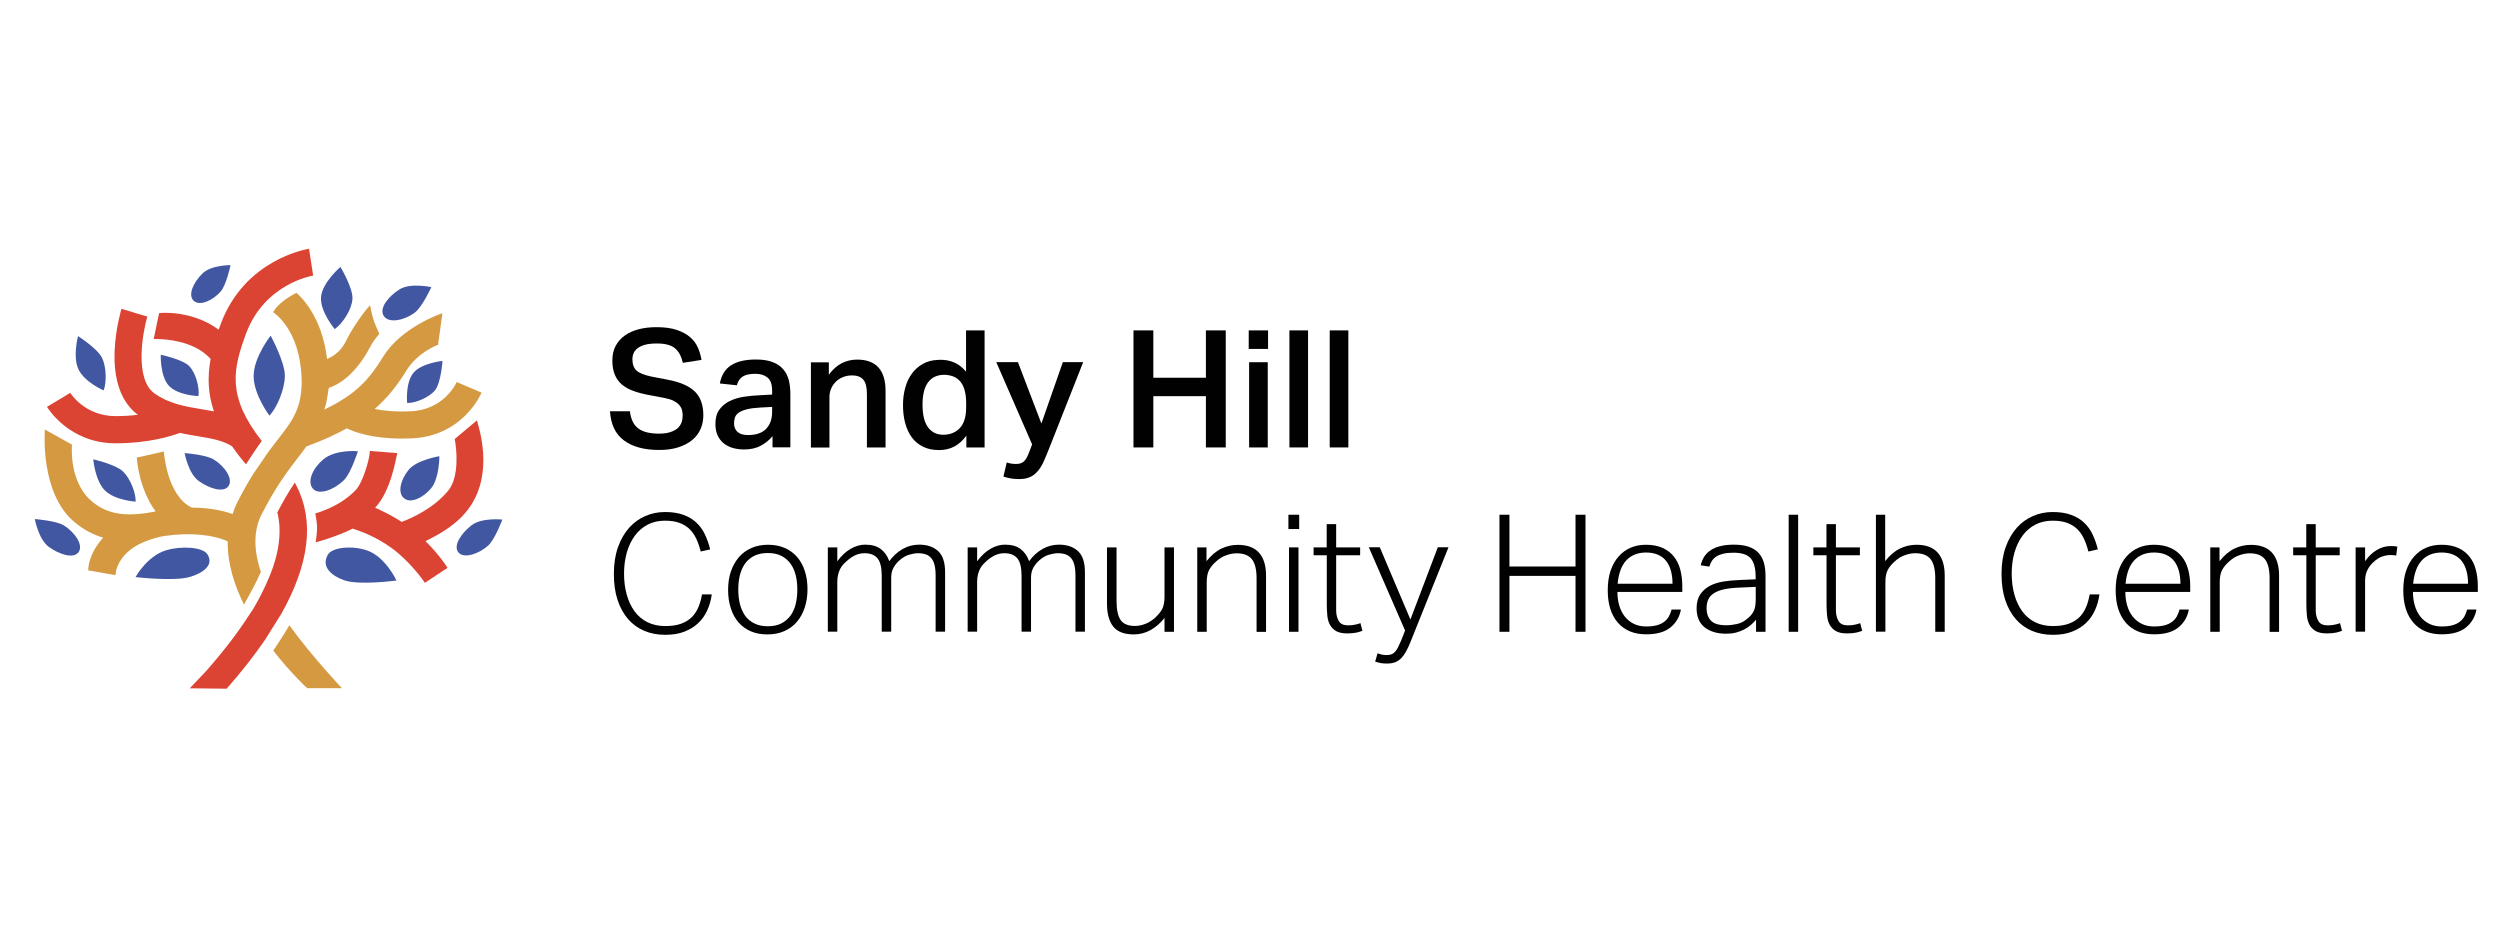 <?xml version="1.0" encoding="UTF-8"?>
<svg id="Layer_1" xmlns="http://www.w3.org/2000/svg" width="800" height="300" version="1.1" viewBox="0 0 800 300">
  <!-- Generator: Adobe Illustrator 29.4.0, SVG Export Plug-In . SVG Version: 2.1.0 Build 152)  -->
  <defs>
    <style>
      .st0 {
        fill: none;
      }

      .st1 {
        fill: #010101;
      }

      .st2 {
        fill: #db4333;
      }

      .st3 {
        fill: #4257a2;
      }

      .st4 {
        fill: #219552;
      }

      .st5 {
        fill: #d59a41;
      }
    </style>
  </defs>
  <g>
    <path class="st1" d="M201.595,131.738c.29,2.45,1.161,4.223,2.643,5.351,1.483,1.128,3.707,1.676,6.641,1.676,1.418,0,2.643-.161,3.611-.483s1.773-.741,2.353-1.257c.58-.516.999-1.161,1.257-1.87.258-.709.355-1.483.355-2.289,0-.58-.097-1.193-.258-1.773s-.483-1.096-.935-1.612c-.451-.483-1.064-.903-1.837-1.289-.774-.355-1.741-.645-2.933-.87l-4.771-.903c-1.902-.355-3.578-.774-5.029-1.322-1.483-.516-2.708-1.225-3.707-2.063-.999-.87-1.741-1.902-2.256-3.159-.516-1.225-.774-2.74-.774-4.545s.355-3.353,1.064-4.674,1.708-2.45,2.966-3.32c1.257-.903,2.74-1.547,4.481-1.999,1.741-.451,3.611-.645,5.641-.645,2.579,0,4.739.29,6.512.903,1.741.58,3.159,1.386,4.255,2.321,1.096.967,1.902,2.063,2.45,3.32.548,1.257.935,2.579,1.161,3.933l-5.964.935c-.483-2.095-1.322-3.643-2.547-4.674-1.193-.999-3.127-1.515-5.738-1.515-1.515,0-2.74.129-3.739.387s-1.805.645-2.418,1.096c-.613.483-1.064.999-1.322,1.612s-.387,1.257-.387,1.902c0,1.644.451,2.869,1.322,3.675.903.806,2.45,1.418,4.707,1.902l5.19.999c3.965.741,6.866,1.999,8.704,3.739,1.837,1.773,2.772,4.32,2.772,7.64,0,1.58-.29,3.03-.87,4.384-.58,1.354-1.451,2.514-2.643,3.514-1.193.999-2.676,1.773-4.416,2.353-1.773.58-3.836.87-6.157.87-4.803,0-8.543-.999-11.283-3.03-2.74-1.999-4.223-5.126-4.513-9.348h6.415v.129Z"/>
    <path class="st1" d="M247.177,139.604c-.999,1.225-2.256,2.224-3.739,3.03s-3.256,1.193-5.351,1.193c-1.289,0-2.514-.161-3.611-.483-1.128-.322-2.095-.838-2.901-1.483-.806-.677-1.483-1.515-1.934-2.547-.483-1.032-.709-2.256-.709-3.643,0-1.902.419-3.417,1.257-4.577.838-1.161,1.934-2.095,3.288-2.74,1.354-.677,2.869-1.128,4.545-1.386,1.676-.258,3.353-.419,5.029-.483l4.029-.226v-1.161c0-2.063-.483-3.482-1.483-4.287s-2.289-1.193-3.901-1.193c-1.87,0-3.224.322-4.126.935-.903.645-1.483,1.547-1.773,2.74l-5.448-.58c.483-2.643,1.708-4.61,3.611-5.835,1.934-1.225,4.577-1.837,7.93-1.837,2.16,0,3.965.29,5.383.838,1.418.548,2.547,1.322,3.385,2.321.838.967,1.418,2.128,1.773,3.482.322,1.354.483,2.837.483,4.416v17.053h-5.706v-3.546h-.032ZM243.244,130.417c-1.773.097-3.224.29-4.32.58-1.096.29-1.934.645-2.547,1.064-.58.451-.999.935-1.193,1.515-.193.58-.29,1.193-.29,1.87,0,1.193.387,2.128,1.128,2.772.741.677,1.87.999,3.32.999,2.611,0,4.577-.677,5.835-1.999,1.257-1.322,1.902-3.127,1.902-5.416v-1.58l-3.836.193Z"/>
    <path class="st1" d="M265.229,115.91v3.997c1.225-1.676,2.611-2.901,4.126-3.675s3.159-1.161,4.9-1.161c6.093,0,9.123,3.353,9.123,10.058v18.052h-5.964v-17.085c0-2.192-.387-3.739-1.193-4.642-.806-.903-1.999-1.322-3.578-1.322-1.064,0-2.031.193-2.901.548-.903.355-1.644.87-2.289,1.483-.645.645-1.128,1.354-1.483,2.192-.355.806-.548,1.676-.548,2.611v16.247h-5.931v-27.272h5.738v-.032Z"/>
    <path class="st1" d="M309.232,139.41c-1.128,1.547-2.385,2.708-3.804,3.449-1.418.774-3.062,1.161-4.964,1.161-1.966,0-3.643-.355-5.093-1.064-1.418-.709-2.611-1.676-3.578-2.966-.935-1.289-1.644-2.804-2.128-4.577s-.709-3.707-.709-5.835c0-1.999.258-3.868.741-5.577.483-1.741,1.193-3.224,2.16-4.513.935-1.289,2.095-2.289,3.482-3.062s2.966-1.193,4.803-1.257c.355-.032.709-.032,1.064-.032.355.032.709.032,1.096.065,1.225.129,2.418.483,3.546,1.032s2.224,1.451,3.288,2.708v-13.217h5.931v37.458h-5.835v-3.772h0ZM309.167,128.966c0-1.708-.193-3.159-.548-4.32-.355-1.161-.87-2.095-1.515-2.772s-1.386-1.161-2.256-1.483c-.87-.29-1.773-.451-2.708-.451-2.192,0-3.901.774-5.126,2.353-1.193,1.58-1.805,3.965-1.805,7.189,0,1.741.161,3.224.483,4.449s.806,2.224,1.418,2.998c.613.774,1.322,1.322,2.128,1.676.806.355,1.676.516,2.611.516,2.16,0,3.933-.709,5.287-2.128,1.354-1.418,2.031-3.643,2.031-6.641v-1.386h0Z"/>
    <path class="st1" d="M322.158,147.985c.87.322,1.87.483,2.998.483,1.064,0,1.87-.258,2.45-.774.58-.516,1.161-1.451,1.676-2.869l.999-2.611-11.476-26.337h6.931l7.511,19.664,6.866-19.664h6.512l-10.864,27.53c-.645,1.612-1.225,3.03-1.773,4.255s-1.193,2.256-1.902,3.095c-.709.838-1.515,1.483-2.482,1.902-.967.451-2.128.645-3.546.645-.903,0-1.741-.065-2.514-.193-.774-.129-1.58-.322-2.45-.613l1.064-4.513Z"/>
    <path class="st1" d="M362.712,105.724h6.351v15.151h16.827v-15.151h6.351v37.458h-6.351v-16.408h-16.827v16.408h-6.351v-37.458Z"/>
    <path class="st1" d="M405.779,105.724v5.931h-6.189v-5.931h6.189ZM405.682,115.91v27.272h-5.964v-27.272h5.964Z"/>
    <path class="st1" d="M418.577,105.724v37.458h-5.964v-37.458h5.964Z"/>
    <path class="st1" d="M431.471,105.724v37.458h-5.964v-37.458h5.964Z"/>
    <path class="st1" d="M227.771,190.182c-.258,1.87-.741,3.578-1.451,5.126-.709,1.58-1.676,2.933-2.901,4.094s-2.708,2.063-4.449,2.74c-1.741.677-3.772.999-6.093.999-2.45,0-4.674-.419-6.673-1.257s-3.739-2.095-5.19-3.739c-1.451-1.676-2.579-3.707-3.385-6.125s-1.193-5.222-1.193-8.414c0-3.224.451-6.06,1.322-8.51.87-2.45,2.063-4.513,3.546-6.189s3.224-2.933,5.19-3.772c1.966-.87,4.094-1.289,6.318-1.289,2.256,0,4.223.29,5.867.903,1.644.58,3.03,1.418,4.159,2.482,1.128,1.064,2.063,2.321,2.74,3.804.709,1.483,1.257,3.062,1.676,4.771l-3.03.677c-.387-1.547-.87-2.933-1.451-4.159s-1.322-2.256-2.192-3.095c-.903-.838-1.966-1.483-3.224-1.934s-2.772-.677-4.577-.677c-2.063,0-3.901.419-5.512,1.257s-2.966,1.999-4.094,3.514c-1.128,1.515-1.966,3.288-2.579,5.351-.58,2.063-.903,4.32-.903,6.77,0,2.482.29,4.739.87,6.802s1.418,3.836,2.514,5.319c1.096,1.515,2.482,2.676,4.126,3.482s3.546,1.225,5.674,1.225c2.031,0,3.739-.258,5.126-.774,1.386-.516,2.514-1.225,3.417-2.128.903-.903,1.58-1.999,2.095-3.224s.87-2.579,1.128-3.997h3.127v-.032Z"/>
    <path class="st1" d="M245.565,203.012c-1.999,0-3.772-.322-5.319-.999s-2.869-1.612-3.933-2.869c-1.064-1.225-1.902-2.74-2.45-4.481-.58-1.741-.87-3.707-.87-5.867,0-2.192.29-4.191.903-5.964.613-1.773,1.483-3.288,2.579-4.577,1.096-1.257,2.45-2.224,3.997-2.901s3.353-1.032,5.287-1.032c1.966,0,3.739.322,5.287.999,1.58.677,2.901,1.612,3.997,2.869s1.902,2.74,2.482,4.481.87,3.675.87,5.835c0,2.192-.29,4.191-.903,5.964-.58,1.773-1.451,3.32-2.547,4.577-1.096,1.289-2.45,2.256-4.029,2.933-1.58.709-3.385,1.032-5.351,1.032ZM245.662,200.401c1.708,0,3.159-.29,4.352-.903s2.16-1.451,2.933-2.482c.774-1.064,1.322-2.289,1.676-3.739.355-1.418.516-2.998.516-4.674,0-1.612-.161-3.127-.516-4.545s-.903-2.643-1.676-3.707-1.741-1.87-2.933-2.482c-1.193-.613-2.643-.903-4.352-.903-1.676,0-3.127.322-4.32.903-1.193.613-2.192,1.451-2.933,2.482-.741,1.064-1.289,2.289-1.644,3.707s-.516,2.933-.516,4.577.161,3.191.516,4.61.903,2.676,1.644,3.739c.741,1.064,1.741,1.87,2.933,2.482,1.193.613,2.643.935,4.32.935Z"/>
    <path class="st1" d="M264.907,175.16h3.03v4.449c1.322-1.773,2.74-3.127,4.287-3.997,1.515-.87,3.062-1.322,4.642-1.322,2.063,0,3.707.451,4.964,1.386,1.225.935,2.16,2.224,2.74,3.901,1.225-1.676,2.643-2.966,4.287-3.901s3.417-1.386,5.287-1.386c2.579,0,4.61.709,6.093,2.095,1.483,1.386,2.192,3.643,2.192,6.705v19.052h-3.03v-17.923c0-1.386-.129-2.547-.355-3.449-.226-.903-.58-1.644-1.064-2.192-.483-.548-1.064-.967-1.773-1.193s-1.515-.355-2.45-.355c-.806,0-1.708.161-2.74.451s-2.031.838-2.966,1.644c-.838.677-1.515,1.483-2.063,2.418s-.806,2.031-.806,3.288v17.311h-3.03v-17.891c0-2.611-.451-4.481-1.354-5.577s-2.289-1.644-4.159-1.644c-1.064,0-2.031.226-2.966.645-.935.451-1.837,1.064-2.74,1.87-.322.29-.645.613-1.032.999-.355.387-.677.838-.967,1.354s-.516,1.128-.709,1.837c-.193.709-.29,1.515-.29,2.418v15.989h-3.03v-26.982h0Z"/>
    <path class="st1" d="M309.651,175.16h3.03v4.449c1.322-1.773,2.74-3.127,4.287-3.997,1.515-.87,3.062-1.322,4.642-1.322,2.063,0,3.707.451,4.964,1.386,1.225.935,2.16,2.224,2.74,3.901,1.225-1.676,2.643-2.966,4.287-3.901s3.417-1.386,5.287-1.386c2.579,0,4.61.709,6.093,2.095s2.192,3.643,2.192,6.705v19.052h-3.03v-17.923c0-1.386-.129-2.547-.355-3.449-.226-.903-.58-1.644-1.064-2.192-.483-.548-1.064-.967-1.773-1.193s-1.515-.355-2.45-.355c-.806,0-1.708.161-2.74.451s-2.031.838-2.966,1.644c-.838.677-1.515,1.483-2.063,2.418s-.806,2.031-.806,3.288v17.311h-3.03v-17.891c0-2.611-.451-4.481-1.354-5.577s-2.289-1.644-4.159-1.644c-1.064,0-2.031.226-2.966.645-.935.451-1.837,1.064-2.74,1.87-.322.29-.645.613-1.032.999-.355.387-.677.838-.967,1.354s-.516,1.128-.709,1.837c-.193.709-.29,1.515-.29,2.418v15.989h-3.03v-26.982Z"/>
    <path class="st1" d="M354.266,175.16h3.03v17.15c0,2.837.451,4.868,1.322,6.125.903,1.257,2.418,1.87,4.577,1.87,1.096,0,2.16-.226,3.256-.645s2.128-1.064,3.095-1.902c.999-.903,1.773-1.837,2.321-2.805.516-.967.774-2.289.774-3.965v-15.828h3.03v27.014h-3.03v-4.416c-2.837,3.482-6.093,5.255-9.8,5.255-3.062,0-5.287-.838-6.608-2.514-1.322-1.676-1.999-4.126-1.999-7.35v-17.988h.032Z"/>
    <path class="st1" d="M383.053,175.16h3.03v4.416c1.483-1.837,3.03-3.191,4.707-3.997s3.449-1.225,5.319-1.225c3.062,0,5.351.87,6.834,2.579s2.192,4.159,2.192,7.285v17.988h-3.03v-17.15c0-2.837-.516-4.868-1.515-6.125-.999-1.225-2.611-1.87-4.835-1.87-1.064,0-2.16.193-3.32.613-1.161.387-2.224,1.032-3.159,1.902-1.064.903-1.837,1.837-2.353,2.805-.516.967-.774,2.289-.774,3.965v15.828h-3.03v-27.014h-.064Z"/>
    <path class="st1" d="M412.291,164.716h3.449v4.577h-3.449v-4.577ZM412.484,175.16h3.03v27.014h-3.03v-27.014Z"/>
    <path class="st1" d="M424.541,177.675h-4.191v-2.514h4.191v-7.447h3.03v7.447h7.672v2.514h-7.672v17.665c0,1.322.29,2.45.838,3.385s1.547,1.386,2.933,1.386c.903,0,1.676-.065,2.321-.226.645-.129,1.193-.29,1.676-.483l.645,2.45c-.516.226-1.161.387-1.902.58-.741.161-1.741.258-2.966.258-1.547,0-2.74-.258-3.61-.774s-1.515-1.225-1.966-2.063c-.451-.87-.709-1.837-.806-2.966s-.161-2.289-.161-3.514v-15.699h-.032Z"/>
    <path class="st1" d="M440.82,209.041c.419.161.87.322,1.322.419.483.097.967.161,1.483.161.645,0,1.161-.065,1.58-.226.419-.129.806-.387,1.161-.774.355-.355.677-.838.967-1.418s.645-1.322,1.032-2.224l1.257-3.224-11.605-26.627h3.514l9.8,23.113,8.768-23.113h3.417l-12.282,30.592c-.419.999-.838,1.934-1.289,2.74s-.935,1.515-1.483,2.095-1.193.999-1.902,1.322c-.741.29-1.612.451-2.611.451-.806,0-1.483-.032-2.031-.129-.548-.097-1.161-.258-1.87-.483l.774-2.676Z"/>
    <path class="st1" d="M479.826,164.716h3.191v16.569h21.147v-16.569h3.191v37.458h-3.191v-17.891h-21.147v17.891h-3.191v-37.458Z"/>
    <path class="st1" d="M537.883,195.082c-.419,2.353-1.547,4.255-3.353,5.706-1.805,1.483-4.416,2.192-7.769,2.192-3.868,0-6.899-1.257-9.058-3.739-2.16-2.514-3.224-5.931-3.224-10.316,0-2.385.29-4.481.903-6.286s1.483-3.353,2.579-4.577c1.096-1.225,2.385-2.192,3.868-2.805,1.483-.645,3.127-.935,4.9-.935,2.095,0,3.868.355,5.351,1.032s2.676,1.612,3.578,2.772c.935,1.161,1.612,2.547,2.031,4.159s.645,3.353.645,5.19v1.934h-20.76c0,1.547.193,2.966.58,4.32.387,1.354.967,2.514,1.741,3.514s1.741,1.773,2.869,2.353,2.482.87,3.997.87c1.354,0,2.514-.129,3.449-.387s1.741-.645,2.353-1.128c.645-.483,1.128-1.064,1.483-1.708s.645-1.386.87-2.192h2.966v.032ZM535.207,186.798c0-1.483-.161-2.805-.483-4.029s-.806-2.289-1.483-3.159c-.677-.903-1.547-1.58-2.611-2.063-1.096-.483-2.385-.741-3.868-.741-2.611,0-4.707.806-6.286,2.45s-2.514,4.159-2.837,7.543h17.569Z"/>
    <path class="st1" d="M561.899,198.338c-.451.548-.999,1.096-1.612,1.644-.645.548-1.354,1.032-2.16,1.451s-1.676.741-2.643.999c-.967.258-2.031.355-3.159.355-2.837,0-5.093-.677-6.834-2.031-1.708-1.354-2.579-3.385-2.579-6.093,0-1.805.387-3.288,1.161-4.449.774-1.161,1.805-2.063,3.062-2.74,1.289-.677,2.74-1.128,4.352-1.386s3.32-.419,5.061-.483l5.255-.226v-.838c0-2.643-.516-4.61-1.547-5.835-1.032-1.225-2.869-1.837-5.545-1.837-1.289,0-2.385.097-3.288.322-.903.226-1.644.516-2.224.903-.58.387-1.064.87-1.418,1.418-.355.548-.613,1.161-.774,1.805l-2.772-.419c.967-4.416,4.513-6.608,10.606-6.608,1.902,0,3.482.226,4.771.677s2.321,1.096,3.127,1.966c.774.87,1.354,1.902,1.708,3.159.355,1.257.516,2.676.516,4.287v17.794h-3.03v-3.836h-.032ZM561.835,187.797l-4.997.226c-2.031.065-3.739.258-5.093.548-1.354.29-2.45.709-3.288,1.257-.838.548-1.451,1.193-1.805,1.999-.355.774-.548,1.708-.548,2.805,0,1.644.451,2.966,1.386,3.965.935.999,2.547,1.483,4.835,1.483,1.161,0,2.289-.129,3.449-.387,1.128-.258,2.063-.677,2.804-1.289.645-.451,1.161-.903,1.547-1.322.387-.419.741-.87.999-1.386.258-.516.451-1.064.548-1.708.097-.645.161-1.354.161-2.192v-3.997Z"/>
    <path class="st1" d="M572.376,164.716h3.03v37.458h-3.03v-37.458Z"/>
    <path class="st1" d="M584.464,177.675h-4.191v-2.514h4.191v-7.447h3.03v7.447h7.672v2.514h-7.672v17.665c0,1.322.29,2.45.838,3.385s1.547,1.386,2.933,1.386c.903,0,1.676-.065,2.321-.226.645-.129,1.193-.29,1.676-.483l.645,2.45c-.516.226-1.161.387-1.902.58-.741.161-1.741.258-2.966.258-1.547,0-2.74-.258-3.61-.774s-1.515-1.225-1.966-2.063c-.451-.87-.709-1.837-.806-2.966s-.161-2.289-.161-3.514v-15.699h-.032Z"/>
    <path class="st1" d="M600.228,164.716h3.03v14.829c1.483-1.837,3.03-3.191,4.707-3.997s3.449-1.225,5.319-1.225c3.062,0,5.351.87,6.834,2.579s2.192,4.159,2.192,7.285v17.988h-3.03v-17.15c0-2.837-.516-4.868-1.515-6.125-.999-1.225-2.611-1.87-4.835-1.87-1.064,0-2.16.193-3.32.613-1.161.387-2.224,1.032-3.159,1.902-1.064.903-1.837,1.837-2.353,2.805-.516.967-.774,2.289-.774,3.965v15.828h-3.03v-37.426h-.064Z"/>
    <path class="st1" d="M671.824,190.182c-.258,1.87-.741,3.578-1.451,5.126-.709,1.58-1.676,2.933-2.901,4.094s-2.708,2.063-4.449,2.74-3.772.999-6.093.999c-2.45,0-4.674-.419-6.673-1.257s-3.739-2.095-5.19-3.739c-1.451-1.676-2.579-3.707-3.385-6.125s-1.193-5.222-1.193-8.414c0-3.224.451-6.06,1.322-8.51s2.063-4.513,3.546-6.189,3.224-2.933,5.19-3.772c1.966-.87,4.094-1.289,6.318-1.289,2.256,0,4.223.29,5.867.903,1.644.58,3.03,1.418,4.159,2.482,1.128,1.064,2.063,2.321,2.74,3.804.709,1.483,1.257,3.062,1.676,4.771l-3.03.677c-.387-1.547-.87-2.933-1.451-4.159s-1.322-2.256-2.192-3.095c-.903-.838-1.966-1.483-3.224-1.934s-2.772-.677-4.577-.677c-2.063,0-3.901.419-5.512,1.257s-2.966,1.999-4.094,3.514c-1.128,1.515-1.966,3.288-2.579,5.351-.58,2.063-.903,4.32-.903,6.77,0,2.482.29,4.739.87,6.802s1.418,3.836,2.514,5.319c1.096,1.515,2.482,2.676,4.126,3.482,1.644.806,3.546,1.225,5.674,1.225,2.031,0,3.739-.258,5.126-.774s2.514-1.225,3.417-2.128c.903-.903,1.58-1.999,2.095-3.224s.87-2.579,1.128-3.997h3.127v-.032Z"/>
    <path class="st1" d="M700.418,195.082c-.419,2.353-1.547,4.255-3.353,5.706-1.805,1.483-4.416,2.192-7.769,2.192-3.868,0-6.899-1.257-9.058-3.739-2.16-2.514-3.224-5.931-3.224-10.316,0-2.385.29-4.481.903-6.286.613-1.805,1.483-3.353,2.579-4.577,1.096-1.225,2.385-2.192,3.868-2.805,1.483-.645,3.127-.935,4.9-.935,2.095,0,3.868.355,5.351,1.032s2.676,1.612,3.578,2.772c.935,1.161,1.612,2.547,2.031,4.159s.645,3.353.645,5.19v1.934h-20.76c0,1.547.193,2.966.58,4.32.387,1.354.967,2.514,1.741,3.514s1.741,1.773,2.869,2.353,2.482.87,3.997.87c1.354,0,2.514-.129,3.449-.387s1.741-.645,2.353-1.128c.645-.483,1.128-1.064,1.483-1.708s.645-1.386.87-2.192h2.966v.032ZM697.742,186.798c0-1.483-.161-2.805-.483-4.029s-.806-2.289-1.483-3.159c-.677-.903-1.547-1.58-2.611-2.063-1.096-.483-2.385-.741-3.868-.741-2.611,0-4.707.806-6.286,2.45s-2.514,4.159-2.837,7.543h17.569Z"/>
    <path class="st1" d="M707.22,175.16h3.03v4.416c1.483-1.837,3.03-3.191,4.707-3.997,1.676-.806,3.449-1.225,5.319-1.225,3.062,0,5.351.87,6.834,2.579,1.483,1.708,2.192,4.159,2.192,7.285v17.988h-3.03v-17.15c0-2.837-.516-4.868-1.515-6.125-.999-1.225-2.611-1.87-4.835-1.87-1.064,0-2.16.193-3.32.613-1.161.387-2.224,1.032-3.159,1.902-1.064.903-1.837,1.837-2.353,2.805s-.774,2.289-.774,3.965v15.828h-3.03v-27.014h-.065Z"/>
    <path class="st1" d="M738.005,177.675h-4.191v-2.514h4.191v-7.447h3.03v7.447h7.672v2.514h-7.672v17.665c0,1.322.29,2.45.838,3.385.548.935,1.547,1.386,2.933,1.386.903,0,1.676-.065,2.321-.226.645-.129,1.193-.29,1.676-.483l.645,2.45c-.516.226-1.161.387-1.902.58-.741.161-1.741.258-2.966.258-1.547,0-2.74-.258-3.61-.774s-1.515-1.225-1.966-2.063c-.451-.87-.709-1.837-.806-2.966s-.161-2.289-.161-3.514v-15.699h-.032Z"/>
    <path class="st1" d="M753.801,175.16h3.03v4.416c1.096-1.547,2.321-2.74,3.739-3.578,1.386-.838,2.869-1.257,4.449-1.257.387,0,.741,0,1.064.032s.677.065,1.064.129l-.355,2.869c-.645-.097-1.193-.161-1.741-.161-.903,0-1.837.161-2.772.483-.935.322-1.837.903-2.676,1.708-.806.709-1.483,1.547-1.999,2.547-.516.999-.774,2.192-.774,3.546v16.247h-3.03v-26.982h0Z"/>
    <path class="st1" d="M792.452,195.082c-.419,2.353-1.547,4.255-3.353,5.706-1.805,1.483-4.416,2.192-7.769,2.192-3.868,0-6.899-1.257-9.058-3.739-2.16-2.514-3.224-5.931-3.224-10.316,0-2.385.29-4.481.903-6.286.613-1.805,1.483-3.353,2.579-4.577,1.096-1.225,2.385-2.192,3.868-2.805,1.483-.645,3.127-.935,4.9-.935,2.095,0,3.868.355,5.351,1.032s2.676,1.612,3.578,2.772c.935,1.161,1.612,2.547,2.031,4.159s.645,3.353.645,5.19v1.934h-20.76c0,1.547.193,2.966.58,4.32.387,1.354.967,2.514,1.741,3.514s1.741,1.773,2.869,2.353,2.482.87,3.997.87c1.354,0,2.514-.129,3.449-.387s1.741-.645,2.353-1.128c.645-.483,1.128-1.064,1.483-1.708s.645-1.386.87-2.192h2.966v.032ZM789.777,186.798c0-1.483-.161-2.805-.483-4.029s-.806-2.289-1.483-3.159c-.677-.903-1.547-1.58-2.611-2.063-1.096-.483-2.385-.741-3.868-.741-2.611,0-4.707.806-6.286,2.45s-2.514,4.159-2.837,7.543h17.569Z"/>
  </g>
  <g>
    <path class="st2" d="M136.156,173.162c4.352-2.128,10.219-5.319,14.055-10.735,8.091-11.444,2.772-26.24,2.418-27.916l-7.124,5.964c.645,3.224,1.515,12.121-2.031,16.473-4.642,5.674-11.637,8.833-14.925,10.058-2.514-1.644-4.964-2.901-7.156-3.901.161-.161-1.483-.483-1.322-.645,4.997-5.351,6.576-15.441,7.06-17.472l-8.768-.677c-.065,2.611-2.256,10.058-4.416,12.379-5.222,5.609-12.959,7.575-13.056,7.608,0,0,.419,2.128.548,3.868.161,1.741-.419,5.383-.419,5.383.29-.065,6.641-1.773,11.831-4.384,2.418.741,7.447,2.579,12.443,6.189,6.189,4.481,10.638,11.089,10.67,11.154l7.221-4.771c-.032-.29-2.74-4.32-7.027-8.575Z"/>
    <path class="st3" d="M86.222,132.995c2.321-2.385,4.932-8.381,4.932-12.798,0-4.384-4.545-12.798-4.545-12.798,0,0-5.448,6.931-5.448,12.927s5.061,12.669,5.061,12.669Z"/>
    <path class="st3" d="M33.161,124.936c.967-2.45.935-7.479-.516-10.444-1.451-2.966-7.672-6.931-7.672-6.931,0,0-1.805,6.673.193,10.735s7.995,6.641,7.995,6.641Z"/>
    <path class="st3" d="M39.383,150.887c-2.385-2.289-9.542-3.901-9.542-3.901,0,0,.58,6.899,3.804,10.025,3.256,3.127,9.768,3.514,9.768,3.514.097-2.643-1.644-7.35-4.029-9.639Z"/>
    <path class="st3" d="M73.134,155.529c1.58-2.289-1.289-6.383-4.707-8.478-2.547-1.58-9.348-2.063-9.348-2.063,0,0,1.161,6.512,4.513,8.929,3.353,2.418,7.962,3.901,9.542,1.612Z"/>
    <path class="st3" d="M66.332,177.32c-1.483-2.256-8.285-2.708-13.185-1.225-6.125,1.837-9.768,8.575-9.768,8.575,0,0,12.379,1.451,17.44-.065,4.32-1.29,7.769-3.901,5.512-7.285Z"/>
    <path class="st3" d="M20.492,168.165c-2.547-1.58-9.348-2.063-9.348-2.063,0,0,1.161,6.512,4.513,8.929,3.353,2.418,7.93,3.901,9.51,1.612,1.612-2.256-1.289-6.351-4.674-8.478Z"/>
    <path class="st3" d="M60.594,117.2c-2.128-2.224-9.155-3.675-9.155-3.675,0,0-.226,6.931,2.643,9.961,2.901,3.062,9.413,3.256,9.413,3.256.419-2.611-.774-7.285-2.901-9.542Z"/>
    <path class="st3" d="M70.619,93.28c1.837-2.128,3.159-8.446,3.159-8.446,0,0-6.318-.032-9.026,2.708-2.74,2.708-4.739,6.77-2.804,8.671,1.966,1.902,6.222-.097,8.671-2.933Z"/>
    <path class="st3" d="M132.674,100.082c2.45-1.805,5.351-8.188,5.351-8.188,0,0-6.641-1.515-10.187.709s-6.641,6.06-5.029,8.51c1.612,2.482,6.608,1.386,9.864-1.032Z"/>
    <path class="st3" d="M112.784,95.698c.258-3.417-3.836-10.283-3.836-10.283,0,0-5.867,4.997-6.222,9.671-.322,4.674,4.384,10.219,4.384,10.219,2.482-1.708,5.448-6.189,5.674-9.606Z"/>
    <path class="st3" d="M130.289,128.966c2.643.032,7.027-1.741,8.929-4.094,1.902-2.353,2.385-9.381,2.385-9.381,0,0-6.77.677-9.348,3.868-2.611,3.256-1.966,9.606-1.966,9.606Z"/>
    <path class="st3" d="M100.116,156.367c1.966,2.256,6.899.29,9.929-2.708,2.289-2.256,4.481-9.252,4.481-9.252,0,0-7.06-.741-11.089,2.611-3.353,2.804-5.255,7.06-3.32,9.348Z"/>
    <path class="st3" d="M129.354,159.494c2.192,1.708,6.06-.226,8.639-3.288,2.611-3.127,2.611-10.219,2.611-10.219,0,0-7.285,1.161-9.864,4.384-2.611,3.224-3.611,7.447-1.386,9.123Z"/>
    <path class="st3" d="M150.92,168.068c-3.256,2.514-5.996,6.512-4.255,8.671,1.741,2.16,6.479.548,9.477-2.095,2.256-1.999,4.61-8.381,4.61-8.381,0,0-6.576-.709-9.832,1.805Z"/>
    <path class="st0" d="M121.391,106.852h0Z"/>
    <path class="st4" d="M90.09,196.339c-2.095,3.32-5.222,8.349-5.222,8.349l5.222-8.349Z"/>
    <path class="st5" d="M92.605,200.079c-1.644,2.805-3.707,5.964-5.158,8.123,5.351,6.899,10.283,11.508,10.864,12.024h11.121c-.065-.065-9.768-10.283-16.827-20.148Z"/>
    <path class="st4" d="M120.908,105.627"/>
    <path class="st3" d="M104.886,177.546c1.418-2.514,7.93-3.03,12.637-1.386,5.867,2.063,9.348,9.606,9.348,9.606,0,0-11.863,1.612-16.698-.065-4.159-1.451-7.447-4.352-5.287-8.156Z"/>
    <path class="st2" d="M78.775,106.658c5.867-15.731,20.825-18.375,21.437-18.471l-1.322-8.575c-.838.129-20.567,3.417-28.239,24.016-.226.613-.451,1.257-.677,1.87-8.478-6.286-18.536-5.383-19.052-5.319l-1.741,8.317c.419-.032,12.217-.451,18.213,6.383-1.032,5.674-.87,11.089,1.064,16.763-1.289-.258-2.579-.451-3.868-.677-5.383-.903-10.477-1.741-15.183-5.093-6.447-4.61-3.739-19.632-2.256-24.564h0l-8.285-2.482c-.065.258-1.805,6.028-2.16,12.895-.516,9.768,2.063,17.021,7.414,21.018-2.128.258-4.481.419-7.092.419-9.832,0-14.377-7.156-14.539-7.447l-7.447,4.481c.29.483,7.124,11.669,21.985,11.669,10.283,0,17.569-2.224,20.535-3.32,1.934.419,3.836.741,5.641,1.032,4.352.709,8.123,1.354,11.057,3.256,1.289,1.87,2.772,3.804,4.449,5.77,1.354-2.128,3.417-5.255,5.061-7.479-11.186-14.281-9.284-22.855-4.997-34.461Z"/>
    <path class="st2" d="M79.775,196.726c-3.578,5.609-8.156,11.573-13.733,17.923-.613.709-4.932,5.158-5.319,5.609l11.798.129c4.771-5.416,8.865-10.638,12.282-15.635,0,0,3.127-5.029,5.222-8.349,9.026-16.054,10.638-29.786,4.771-41.101-.161-.29-.29-.58-.451-.87-1.902,2.74-3.965,6.383-5.609,9.574.065.29.161.613.226.903,1.322,6.447,0,13.894-3.933,22.307-1.354,2.901-3.127,6.512-5.255,9.51Z"/>
    <path class="st5" d="M146.149,122.261c-.161.355-4.029,8.897-14.764,9.348-5.029.226-8.8-.193-11.476-.741,3.868-3.385,7.092-7.318,10.058-12.153,3.739-6.125,10.154-8.349,10.219-8.381l1.386-10.09c-.483.097-13.185,4.481-18.987,13.926-4.384,7.156-8.607,12.024-18.826,16.892.806-2.095.935-3.836,1.451-6.931,4.835-1.612,9.574-6.125,13.152-12.959,1.418-2.708,3.03-4.32,3.03-4.32,0,0-1.225-2.643-1.805-4.32-.58-1.676-1.161-4.835-1.161-4.835-1.515,1.418-5.77,7.414-7.35,10.735-1.547,3.32-3.514,5.19-6.415,6.447-1.612-13.958-8.768-20.244-9.768-21.147,0,0-2.579,1.096-5.029,3.256-2.128,1.837-2.385,3.03-2.45,2.933.032.032,8.575,5.287,9.091,21.147.322,9.671-3.127,13.797-7.93,19.986-.709.935-1.483,1.934-2.321,3.03-1.612,2.224-3.385,5.029-5.061,7.35-1.644,2.611-3.417,5.674-5.222,9.252-.645,1.257-1.128,2.514-1.547,3.804-3.901-1.418-8.51-2.031-13.056-2.063-8.027-3.868-8.929-17.827-8.929-17.956l-8.671,1.966c.032.548.645,9.896,6.028,17.214-9.477,1.902-15.441.967-20.405-3.224-7.479-6.318-6.351-18.02-6.351-18.149l-8.671-4.835c-.065.741-1.547,20.341,9.413,29.593,2.966,2.482,6.06,4.062,9.22,5.029-4.835,5.351-4.771,10.09-4.771,10.444l8.736,1.547c0-.29.193-7.704,10.831-11.283,1.773-.613,3.449-1.064,4.835-1.257,8.446-1.257,15.989-.322,20.244,1.741-.129,6.931,2.063,13.862,5.19,20.212,1.612-2.837,3.901-6.995,5.416-10.444-2.095-6.254-2.643-12.765.226-18.407,1.096-2.128,2.128-4.062,3.159-5.803,1.87-3.191,3.611-5.803,5.222-8.027,1.193-1.644,2.289-3.062,3.32-4.416.935-1.193,1.837-2.353,2.643-3.514,4.997-1.837,9.252-3.739,12.959-5.803,2.289,1.161,7.833,3.288,17.633,3.288.999,0,2.031-.032,3.095-.065,16.311-.709,22.114-14.055,22.372-14.635l-7.962-3.385Z"/>
  </g>
</svg>